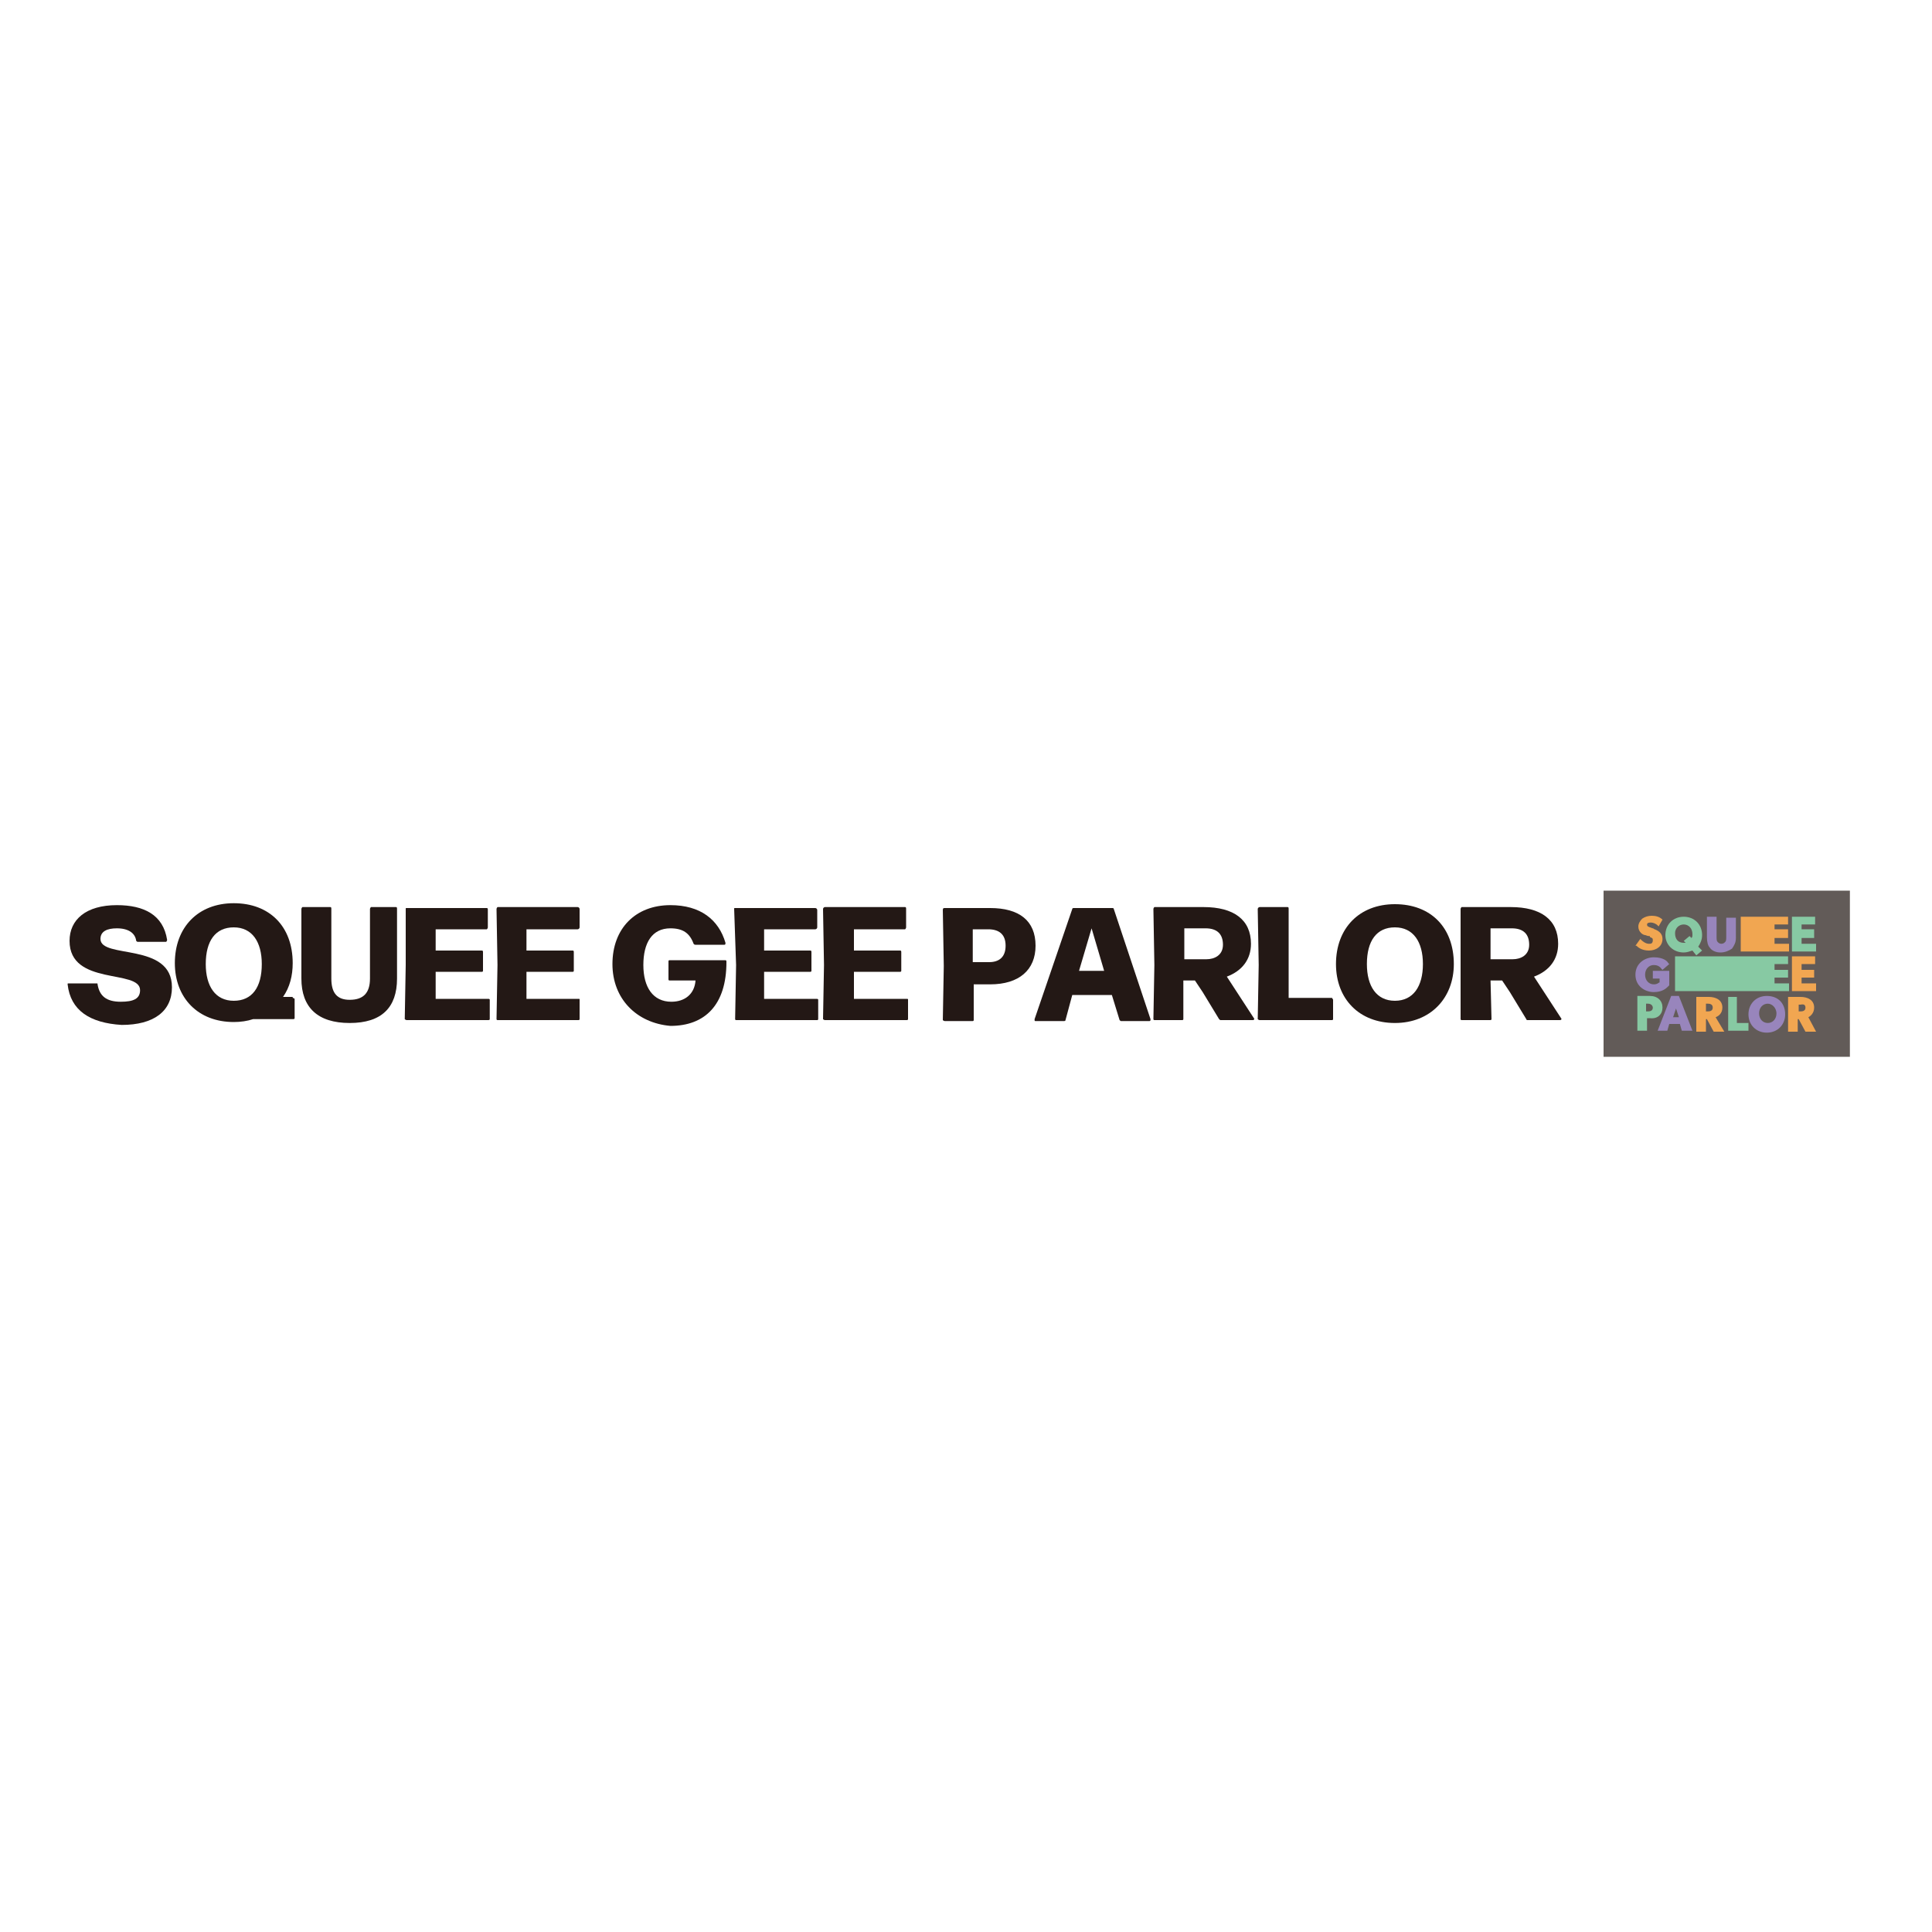 <?xml version="1.0" encoding="utf-8"?>
<!-- Generator: Adobe Illustrator 27.9.4, SVG Export Plug-In . SVG Version: 9.03 Build 54784)  -->
<svg version="1.1" id="レイヤー_1" xmlns="http://www.w3.org/2000/svg" xmlns:xlink="http://www.w3.org/1999/xlink" x="0px"
	 y="0px" width="200px" height="200px" viewBox="0 0 200 200" enable-background="new 0 0 200 200" xml:space="preserve">
<g>
	<g>
		<rect x="166" y="92.2" fill="#625B58" width="25.5" height="17.2"/>
		<g>
			<path fill="#F1A651" d="M170.7,97.7c-0.3,0-0.6-0.2-0.8-0.4l-0.1-0.1l-0.5,0.7l0.1,0c0.2,0.2,0.6,0.5,1.3,0.5
				c0.7,0,1.4-0.4,1.4-1.2c0-0.5-0.3-0.8-0.8-1c-0.1,0-0.1-0.1-0.2-0.1c-0.1,0-0.2-0.1-0.3-0.1c-0.2-0.1-0.3-0.1-0.3-0.3
				c0-0.2,0.3-0.2,0.4-0.2c0.2,0,0.5,0.1,0.7,0.3l0.1,0.1l0.4-0.7l0,0c-0.3-0.3-0.7-0.4-1.1-0.4c-0.4,0-0.7,0.1-1,0.3
				c-0.2,0.2-0.4,0.5-0.4,0.8c0,0.3,0.1,0.5,0.3,0.7c0.1,0.1,0.3,0.2,0.4,0.2c0,0,0,0,0,0c0.1,0,0.2,0.1,0.4,0.1
				c0.1,0,0.1,0,0.1,0.1c0.2,0.1,0.3,0.1,0.3,0.3C171.1,97.7,170.9,97.7,170.7,97.7"/>
			<path fill="#87C9A3" d="M174.3,98.6c0.3,0,0.6-0.1,0.9-0.2l0.4,0.5l0.6-0.5l-0.4-0.4c0.2-0.3,0.4-0.7,0.4-1.2
				c0-1.1-0.8-1.9-1.9-1.9c-1.1,0-1.9,0.8-1.9,1.9C172.4,97.8,173.2,98.6,174.3,98.6 M174.3,95.7c0.5,0,0.9,0.4,0.9,1
				c0,0.2,0,0.3-0.1,0.4l-0.2-0.2l-0.6,0.5l0.2,0.2c-0.1,0-0.2,0-0.2,0c-0.6,0-0.9-0.4-0.9-1C173.4,96.1,173.8,95.7,174.3,95.7"/>
			<path fill="#9885BC" d="M178.1,98.6c0.5,0,0.9-0.2,1.2-0.4c0.2-0.3,0.4-0.6,0.4-1.1v-2.1h-1V97c0,0.2,0,0.4-0.1,0.5
				c-0.1,0.1-0.2,0.2-0.4,0.2s-0.3-0.1-0.4-0.2c-0.1-0.1-0.1-0.3-0.1-0.5v-2.1h-1V97c0,0.5,0.1,0.9,0.3,1.1
				C177.2,98.4,177.6,98.6,178.1,98.6"/>
			<polygon fill="#F1A651" points="185.2,97.7 183.7,97.7 183.7,97.1 185.1,97.1 185.1,96.2 183.7,96.2 183.7,95.7 185.1,95.7 
				185.1,94.9 180.2,94.9 180.2,98.5 185.2,98.5 			"/>
			<polygon fill="#87C9A3" points="188,97.7 186.5,97.7 186.5,97.1 187.8,97.1 187.8,96.2 186.5,96.2 186.5,95.7 187.9,95.7 
				187.9,94.9 185.5,94.9 185.5,98.5 188,98.5 			"/>
			<path fill="#9885BC" d="M171.2,102.7c0.9,0,1.3-0.4,1.5-0.6l0.1-0.1v-1.5h-1.7v0.8h0.7v0.4c-0.1,0-0.2,0.2-0.6,0.2
				c-0.5,0-0.9-0.4-0.9-1s0.4-1,0.9-1c0.3,0,0.6,0.1,0.8,0.4l0.1,0.1l0.7-0.6l-0.1-0.1c-0.1-0.2-0.5-0.6-1.5-0.6
				c-0.9,0-1.9,0.6-1.9,1.8C169.3,102.1,170.3,102.7,171.2,102.7"/>
			<polygon fill="#87C9A3" points="185.1,99.8 185.1,99 173.4,99 173.4,102.6 185.2,102.6 185.2,101.8 183.7,101.8 183.7,101.2 
				185.1,101.2 185.1,100.4 183.7,100.4 183.7,99.8 			"/>
			<polygon fill="#F1A651" points="188,101.8 186.5,101.8 186.5,101.2 187.8,101.2 187.8,100.4 186.5,100.4 186.5,99.8 187.9,99.8 
				187.9,99 185.5,99 185.5,102.6 188,102.6 			"/>
			<path fill="#87C9A3" d="M172.1,104.3c0-0.7-0.5-1.2-1.3-1.2h-1.3v3.6h1v-1.3h0.3C171.6,105.5,172.1,105,172.1,104.3 M171.1,104.3
				c0,0.2-0.1,0.4-0.5,0.4h-0.2v-0.8h0.2C171,103.9,171.1,104.2,171.1,104.3"/>
			<path fill="#9885BC" d="M173,103.1l-1.4,3.6h1l0.2-0.7h1.1l0.2,0.7h1.1l-1.4-3.6H173z M173.8,105.3h-0.6l0.3-0.9L173.8,105.3z"/>
			<path fill="#F1A651" d="M178.3,104.3c0-0.8-0.7-1.1-1.4-1.1h-1.3v3.6h1v-1.3h0.1l0.7,1.3h1.1l-0.9-1.5
				C177.9,105.2,178.3,104.9,178.3,104.3 M176.6,103.9h0.2c0.4,0,0.5,0.2,0.5,0.4c0,0.1,0,0.4-0.5,0.4h-0.2V103.9z"/>
			<polygon fill="#87C9A3" points="179.8,103.2 178.9,103.2 178.9,106.7 181,106.7 181,105.9 179.8,105.9 			"/>
			<path fill="#9885BC" d="M182.9,103.1c-1.1,0-1.9,0.8-1.9,1.9c0,1.1,0.8,1.9,1.9,1.9c1.1,0,1.9-0.8,1.9-1.9
				C184.8,103.9,184.1,103.1,182.9,103.1 M183.9,104.9c0,0.6-0.4,1-0.9,1s-0.9-0.4-0.9-1c0-0.6,0.4-1,0.9-1
				C183.5,103.9,183.9,104.4,183.9,104.9"/>
			<path fill="#F1A651" d="M187.2,105.3c0.2-0.1,0.6-0.4,0.6-1c0-0.8-0.7-1.1-1.4-1.1h-1.3v3.6h1v-1.3h0.1l0.7,1.3h1.1L187.2,105.3z
				 M186.9,104.3c0,0.1,0,0.4-0.5,0.4h-0.2v-0.7h0.2C186.8,103.9,186.9,104.1,186.9,104.3"/>
		</g>
	</g>
	<g>
		<path fill="#231815" d="M7,101.9c0-0.1,0-0.1,0.1-0.1H10c0.1,0,0.1,0,0.1,0.1c0.2,1.2,0.9,1.8,2.4,1.8c1.3,0,2-0.3,2-1.2
			c0-2.2-7.3-0.4-7.3-5.1c0-2.2,1.7-3.7,4.9-3.7c2.8,0,4.8,1,5.2,3.6c0,0.1-0.1,0.2-0.1,0.2h-2.9c-0.1,0-0.1,0-0.2-0.1
			c-0.1-0.8-0.8-1.3-2-1.3c-1,0-1.7,0.3-1.7,1.1c0,2.1,7.4,0.3,7.4,5c0,2.5-1.9,3.9-5.2,3.9C9.3,105.9,7.3,104.6,7,101.9z"/>
		<path fill="#231815" d="M30.3,103.3c0.1,0,0.2,0.1,0.2,0.1v2c0,0.1-0.1,0.1-0.2,0.1h-4.1c-0.6,0.2-1.3,0.3-2,0.3
			c-3.7,0-6.1-2.5-6.1-6.1c0-3.7,2.4-6.2,6.1-6.2c3.7,0,6.1,2.4,6.1,6.2c0,1.3-0.3,2.5-1,3.5l0.4,0H30.3z M24.2,103.6
			c1.9,0,2.9-1.4,2.9-3.8c0-2.3-1-3.8-2.9-3.8c-1.9,0-2.9,1.4-2.9,3.8C21.3,102.1,22.3,103.6,24.2,103.6z"/>
		<path fill="#231815" d="M31.2,101.3v-2.9l0-4.3c0-0.1,0.1-0.2,0.1-0.2h2.9c0.1,0,0.1,0.1,0.1,0.2l0,4.2v3c0,1.5,0.6,2.2,1.9,2.2
			c1.4,0,2.1-0.7,2.1-2.2v-2.9l0-4.3c0-0.1,0.1-0.2,0.1-0.2h2.6c0.1,0,0.1,0.1,0.1,0.2l0,4.3v2.9c0,3-1.6,4.6-4.9,4.6
			C32.9,105.9,31.2,104.3,31.2,101.3z"/>
		<path fill="#231815" d="M50.7,103.5v2c0,0.1-0.1,0.1-0.2,0.1h-8.4c-0.1,0-0.2-0.1-0.2-0.1l0.1-5.6L42,94.1C42,94,42,94,42.1,94
			h8.3c0.1,0,0.1,0.1,0.1,0.2V96c0,0.1-0.1,0.2-0.1,0.2h-5.3l0,2.2h4.8c0.1,0,0.1,0.1,0.1,0.2v1.9c0,0.1-0.1,0.1-0.1,0.1h-4.8l0,2.8
			h5.4C50.6,103.4,50.7,103.4,50.7,103.5z"/>
		<path fill="#231815" d="M60,103.5v2c0,0.1-0.1,0.1-0.1,0.1h-8.4c-0.1,0-0.1-0.1-0.1-0.1l0.1-5.6l-0.1-5.8c0-0.1,0.1-0.2,0.1-0.2
			h8.3c0.1,0,0.2,0.1,0.2,0.2V96c0,0.1-0.1,0.2-0.2,0.2h-5.3l0,2.2h4.8c0.1,0,0.1,0.1,0.1,0.2v1.9c0,0.1-0.1,0.1-0.1,0.1h-4.8l0,2.8
			h5.4C60,103.4,60,103.4,60,103.5z"/>
		<path fill="#231815" d="M63.4,99.8c0-3.7,2.4-6.1,6-6.1c3.1,0,5,1.5,5.7,3.9c0,0.1,0,0.2-0.1,0.2H72c-0.1,0-0.1,0-0.2-0.1
			c-0.4-1.1-1.1-1.6-2.4-1.6c-1.9,0-2.8,1.5-2.8,3.8c0,2.3,1,3.8,2.9,3.8c1.4,0,2.4-0.8,2.5-2.2h-2.7c-0.1,0-0.1-0.1-0.1-0.1v-1.9
			c0-0.1,0.1-0.1,0.1-0.1h5.8c0.1,0,0.1,0.1,0.1,0.2c0,4.4-2.2,6.6-5.8,6.6C65.9,105.9,63.4,103.4,63.4,99.8z"/>
		<path fill="#231815" d="M84.7,103.5v2c0,0.1-0.1,0.1-0.1,0.1h-8.4c-0.1,0-0.1-0.1-0.1-0.1l0.1-5.6L76,94.1C76,94,76,94,76.1,94
			h8.3c0.1,0,0.2,0.1,0.2,0.2V96c0,0.1-0.1,0.2-0.2,0.2h-5.3l0,2.2h4.8c0.1,0,0.1,0.1,0.1,0.2v1.9c0,0.1-0.1,0.1-0.1,0.1h-4.8l0,2.8
			h5.4C84.6,103.4,84.7,103.4,84.7,103.5z"/>
		<path fill="#231815" d="M94,103.5v2c0,0.1-0.1,0.1-0.2,0.1h-8.4c-0.1,0-0.2-0.1-0.2-0.1l0.1-5.6l-0.1-5.8c0-0.1,0.1-0.2,0.2-0.2
			h8.3c0.1,0,0.1,0.1,0.1,0.2V96c0,0.1-0.1,0.2-0.1,0.2h-5.3l0,2.2h4.8c0.1,0,0.1,0.1,0.1,0.2v1.9c0,0.1-0.1,0.1-0.1,0.1h-4.8l0,2.8
			h5.4C94,103.4,94,103.4,94,103.5z"/>
		<path fill="#231815" d="M97.8,94h4.7c3,0,4.7,1.3,4.7,3.9c0,2.5-1.7,4-4.7,4h-1.7l0,3.7c0,0.1-0.1,0.1-0.1,0.1h-2.9
			c-0.1,0-0.2-0.1-0.2-0.1l0.1-5.6l-0.1-5.8C97.6,94,97.7,94,97.8,94z M100.7,99.6h1.7c1,0,1.7-0.5,1.7-1.7c0-1.2-0.7-1.7-1.8-1.7
			h-1.6L100.7,99.6z"/>
		<path fill="#231815" d="M115.3,94.1l3.8,11.4c0,0.1,0,0.2-0.1,0.2h-2.9c-0.1,0-0.1,0-0.2-0.1l-0.8-2.6H111l-0.7,2.6
			c0,0.1-0.1,0.1-0.2,0.1h-2.9c-0.1,0-0.1,0-0.1-0.2l3.9-11.4c0-0.1,0.1-0.1,0.2-0.1h3.9C115.2,94,115.3,94,115.3,94.1z M113,96.1
			l-1.3,4.4h2.6L113,96.1z"/>
		<path fill="#231815" d="M129.8,105.4c0.1,0.1,0,0.2-0.1,0.2h-3.3c-0.1,0-0.1,0-0.2-0.1l-1.7-2.8l-0.8-1.2h-1.2l0,4
			c0,0.1-0.1,0.1-0.1,0.1h-2.9c-0.1,0-0.1-0.1-0.1-0.1l0.1-5.6l-0.1-5.8c0-0.1,0.1-0.2,0.1-0.2h5.1c3.1,0,4.9,1.3,4.9,3.8
			c0,1.6-0.9,2.8-2.5,3.4L129.8,105.4z M122.6,96.1l0,3.2h2.3c0.8,0,1.7-0.4,1.7-1.5c0-1.1-0.6-1.7-1.8-1.7H122.6z"/>
		<path fill="#231815" d="M138,103.5v2c0,0.1-0.1,0.1-0.1,0.1h-7.5c-0.1,0-0.2-0.1-0.2-0.1l0.1-5.6l-0.1-5.8c0-0.1,0.1-0.2,0.2-0.2
			h2.9c0.1,0,0.1,0.1,0.1,0.2l0,5.6l0,3.6h4.5C137.9,103.4,138,103.4,138,103.5z"/>
		<path fill="#231815" d="M138.3,99.8c0-3.7,2.4-6.2,6.1-6.2c3.7,0,6.1,2.4,6.1,6.2c0,3.5-2.4,6.1-6.1,6.1S138.3,103.4,138.3,99.8z
			 M147.3,99.8c0-2.3-1-3.8-2.9-3.8c-1.9,0-2.9,1.4-2.9,3.8c0,2.3,1,3.8,2.9,3.8S147.3,102.1,147.3,99.8z"/>
		<path fill="#231815" d="M161.6,105.4c0.1,0.1,0,0.2-0.1,0.2h-3.3c-0.1,0-0.2,0-0.2-0.1l-1.7-2.8l-0.8-1.2h-1.2l0.1,4
			c0,0.1-0.1,0.1-0.2,0.1h-2.9c-0.1,0-0.1-0.1-0.1-0.1l0-5.6l0-5.8c0-0.1,0.1-0.2,0.1-0.2h5.1c3.1,0,4.9,1.3,4.9,3.8
			c0,1.6-0.9,2.8-2.5,3.4L161.6,105.4z M154.3,96.1l0,3.2h2.3c0.8,0,1.7-0.4,1.7-1.5c0-1.1-0.6-1.7-1.8-1.7H154.3z"/>
	</g>
</g>
</svg>

